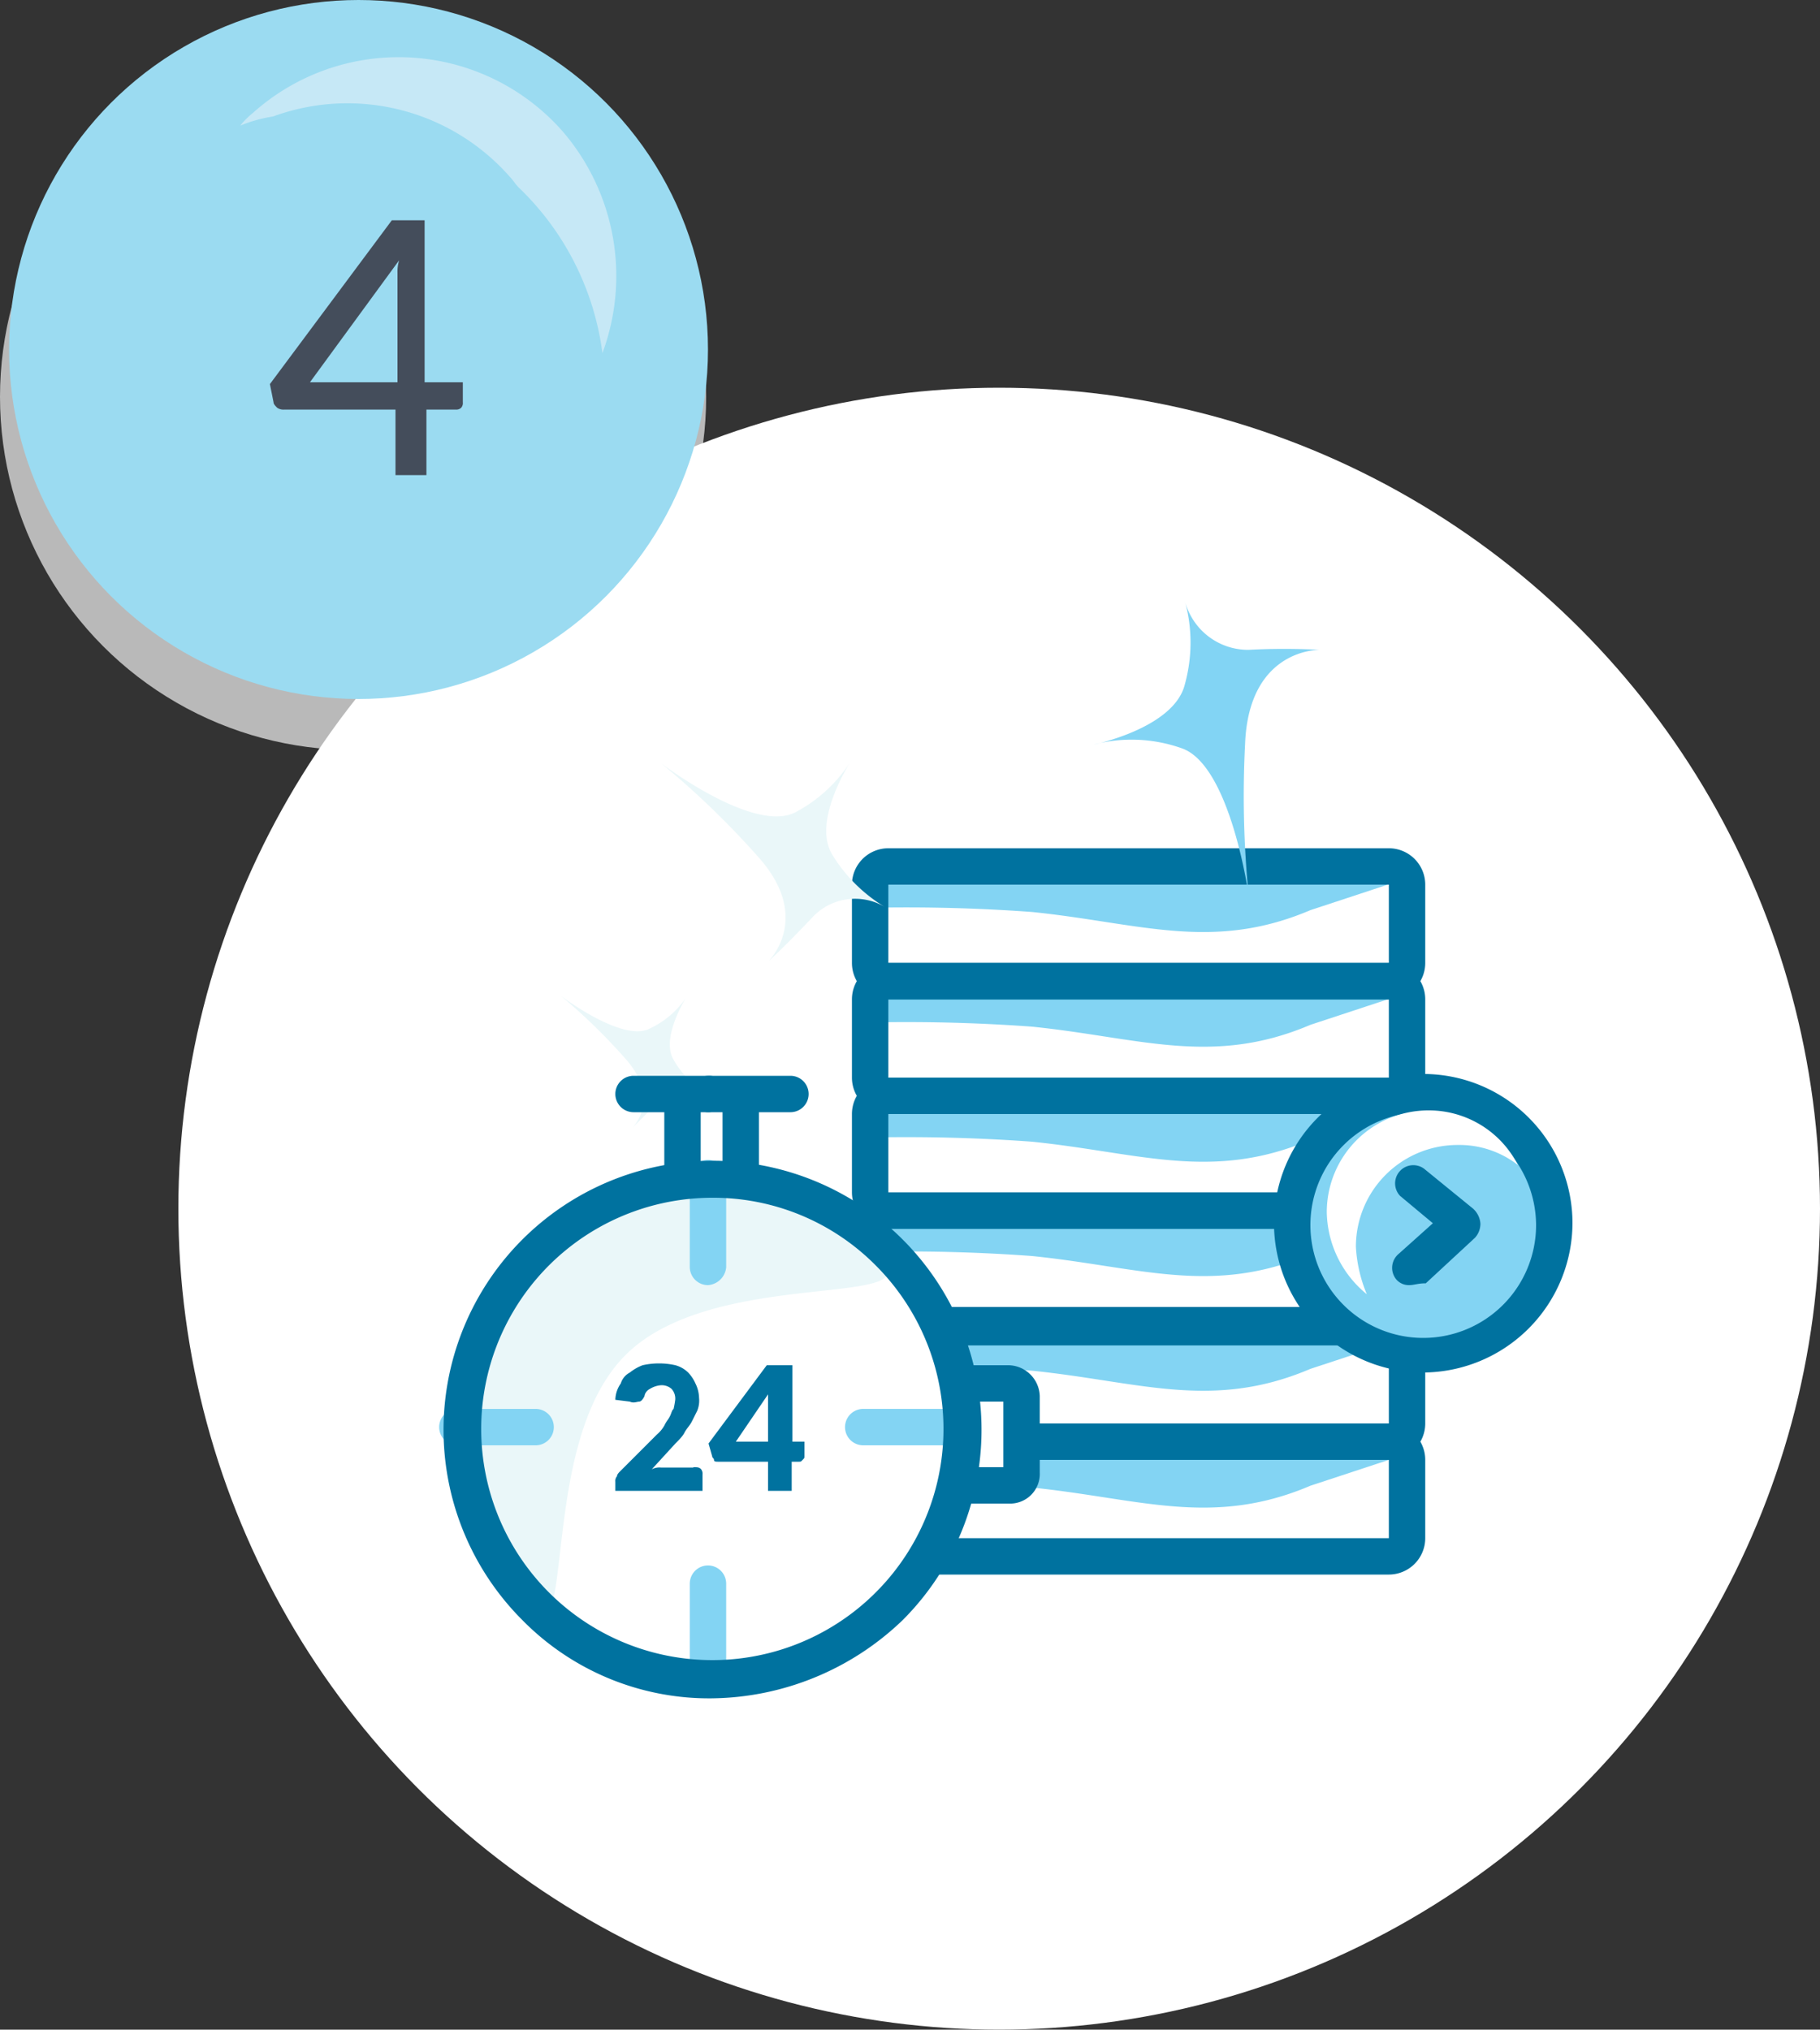 <?xml version="1.0" encoding="UTF-8"?> <svg xmlns="http://www.w3.org/2000/svg" xmlns:xlink="http://www.w3.org/1999/xlink" viewBox="0 0 100 111.5"><rect x="0" y="0" width="100" height="111.5" fill="#333333" stroke="none"/> <defs> <style> .cls-1 { fill: none; } .cls-2 { opacity: 0.8; } .cls-3, .cls-4 { fill: #fff; } .cls-4 { opacity: 0.66; isolation: isolate; } .cls-5 { fill: #9bdbf1; } .cls-6 { fill: #444d5b; } .cls-7 { fill: #c6e8f6; fill-rule: evenodd; } .cls-8 { clip-path: url(#clip-path); } .cls-9 { fill: #83d4f3; } .cls-10 { fill: #00729f; } .cls-11 { clip-path: url(#clip-path-2); } .cls-12 { clip-path: url(#clip-path-3); } .cls-13 { clip-path: url(#clip-path-4); } .cls-14 { clip-path: url(#clip-path-5); } .cls-15 { clip-path: url(#clip-path-6); } .cls-16 { fill: #eaf7f9; } .cls-17 { fill: #82d4f4; } </style> <clipPath id="clip-path" transform="translate(-27.57 -15.28)"> <path class="cls-1" d="M103.88,100.78H76.38a1,1,0,0,1-1-1v-4.3a1,1,0,0,1,1-1h27.5a1,1,0,0,1,1,1v4.3A1,1,0,0,1,103.88,100.78Z"></path> </clipPath> <clipPath id="clip-path-2" transform="translate(-27.57 -15.28)"> <path class="cls-1" d="M103.88,94.48H76.38a1,1,0,0,1-1-1v-4.3a1.08,1.08,0,0,1,1-1h27.5a1.08,1.08,0,0,1,1,1v4.3A1,1,0,0,1,103.88,94.48Z"></path> </clipPath> <clipPath id="clip-path-3" transform="translate(-27.57 -15.28)"> <path class="cls-1" d="M103.88,88.18H76.38a1.08,1.08,0,0,1-1-1v-4.3a1,1,0,0,1,1-1h27.5a1,1,0,0,1,1,1v4.3A1,1,0,0,1,103.88,88.18Z"></path> </clipPath> <clipPath id="clip-path-4" transform="translate(-27.57 -15.28)"> <path class="cls-1" d="M103.88,81.78H76.38a1,1,0,0,1-1-1v-4.3a1.08,1.08,0,0,1,1-1h27.5a1.08,1.08,0,0,1,1,1v4.3A1,1,0,0,1,103.88,81.78Z"></path> </clipPath> <clipPath id="clip-path-5" transform="translate(-27.57 -15.28)"> <path class="cls-1" d="M103.88,75.48H76.38a1,1,0,0,1-1-1v-4.3a1,1,0,0,1,1-1h27.5a1,1,0,0,1,1,1v4.3A1,1,0,0,1,103.88,75.48Z"></path> </clipPath> <clipPath id="clip-path-6" transform="translate(-27.57 -15.28)"> <path class="cls-1" d="M103.88,69.18H76.38a1,1,0,0,1-1-1v-4.3a1,1,0,0,1,1-1h27.5a1,1,0,0,1,1,1v4.3A1,1,0,0,1,103.88,69.18Z"></path> </clipPath> </defs> <title>hiw-4</title> <g id="Слой_2" data-name="Слой 2"> <g id="Layer_1" data-name="Layer 1"> <circle class="cls-3" cx="54.9" cy="66.4" r="45.1"></circle> <circle class="cls-4" cx="19.4" cy="21.8" r="19.4"></circle> <circle class="cls-5" cx="19.7" cy="19.2" r="19.2"></circle> <path class="cls-6" d="M53,36.28v1.1a.39.39,0,0,1-.09.3.38.38,0,0,1-.3.1H51v3.6h-1.7v-3.6h-6.1a.6.6,0,0,1-.4-.1c-.1-.1-.2-.2-.2-.3l-.2-1,6.7-9h1.8v8.9Zm-3.59,0v-6a2.15,2.15,0,0,1,.09-.7l-4.9,6.7Z" transform="translate(-27.57 -15.28)"></path> <path class="cls-7" d="M42.57,21.68a11.88,11.88,0,0,1,13,3.3c.2.2.3.4.5.6a15.33,15.33,0,0,1,4.6,9.1,12.18,12.18,0,0,0-2.2-12.2,12,12,0,0,0-17-1,4.62,4.62,0,0,0-.7.7A7.9,7.9,0,0,1,42.57,21.68Z" transform="translate(-27.57 -15.28)"></path> <circle class="cls-3" cx="45.9" cy="69.6" r="0.8"></circle> <g> <g class="cls-8"> <path class="cls-9" d="M70.47,97a95.1,95.1,0,0,1,13.8,0c5.9.6,9.9,2.2,15.3-.1l8.8-2.9H74.47Z" transform="translate(-27.57 -15.28)"></path> </g> <path class="cls-10" d="M103.88,101.78H76.38a2,2,0,0,1-2-2v-4.3a2,2,0,0,1,2-2h27.5a2,2,0,0,1,2,2v4.3A2,2,0,0,1,103.88,101.78Zm0-2v0Zm-27.5-4.3v4.3h27.5v-4.3Z" transform="translate(-27.57 -15.28)"></path> <g class="cls-11"> <path class="cls-9" d="M70.47,90.58a95.1,95.1,0,0,1,13.8,0c5.9.6,9.9,2.2,15.3-.1l8.8-2.9H74.47Z" transform="translate(-27.57 -15.28)"></path> </g> <path class="cls-10" d="M103.88,95.48H76.38a2,2,0,0,1-2-2v-4.3a2,2,0,0,1,2-2h27.5a2,2,0,0,1,2,2v4.3A2,2,0,0,1,103.88,95.48Zm0-2v0Zm-27.5-4.3v4.3h27.5v-4.3Z" transform="translate(-27.57 -15.28)"></path> <g class="cls-12"> <path class="cls-9" d="M70.47,84.28a95.1,95.1,0,0,1,13.8,0c5.9.6,9.9,2.2,15.3-.1l8.8-2.9H74.47Z" transform="translate(-27.57 -15.28)"></path> </g> <path class="cls-10" d="M103.88,89.18H76.38a2,2,0,0,1-2-2v-4.3a2,2,0,0,1,2-2h27.5a2,2,0,0,1,2,2v4.3A2,2,0,0,1,103.88,89.18Zm0-2v0Zm-27.5-4.4v4.3h27.5v-4.3Z" transform="translate(-27.57 -15.28)"></path> <g class="cls-13"> <path class="cls-9" d="M70.47,78a95.1,95.1,0,0,1,13.8,0c5.9.6,9.9,2.2,15.3-.1l8.8-2.9H74.47Z" transform="translate(-27.57 -15.28)"></path> </g> <path class="cls-10" d="M103.88,82.78H76.38a2,2,0,0,1-2-2v-4.3a2,2,0,0,1,2-2h27.5a2,2,0,0,1,2,2v4.3A2,2,0,0,1,103.88,82.78Zm0-2v0Zm-27.5-4.3v4.3h27.5v-4.3Z" transform="translate(-27.57 -15.28)"></path> <g class="cls-14"> <path class="cls-9" d="M70.47,71.68a95.1,95.1,0,0,1,13.8,0c5.9.6,9.9,2.2,15.3-.1l8.8-2.9H74.47Z" transform="translate(-27.57 -15.28)"></path> </g> <path class="cls-10" d="M103.88,76.48H76.38a2,2,0,0,1-2-2v-4.3a2,2,0,0,1,2-2h27.5a2,2,0,0,1,2,2v4.3A2,2,0,0,1,103.88,76.48Zm0-2v0Zm-27.5-4.3v4.3h27.5v-4.3Z" transform="translate(-27.57 -15.28)"></path> <g class="cls-15"> <path class="cls-9" d="M70.47,65.38a95.1,95.1,0,0,1,13.8,0c5.9.6,9.9,2.2,15.3-.1l8.8-2.9H74.47Z" transform="translate(-27.57 -15.28)"></path> </g> <path class="cls-10" d="M103.88,70.18H76.38a2,2,0,0,1-2-2v-4.3a2,2,0,0,1,2-2h27.5a2,2,0,0,1,2,2v4.3A2,2,0,0,1,103.88,70.18Zm0-2v0Zm-27.5-4.3v4.3h27.5v-4.3Z" transform="translate(-27.57 -15.28)"></path> <circle class="cls-3" cx="38.9" cy="78.4" r="13.8"></circle> <path class="cls-16" d="M56.47,84.48a13.76,13.76,0,0,1,19.5,0c2.7,2.7-9.3.4-14.09,5.3s-2.6,16.8-5.3,14.1A13.54,13.54,0,0,1,56.47,84.48Z" transform="translate(-27.57 -15.28)"></path> <path class="cls-9" d="M57,94.68h-4.3a1,1,0,0,1,0-2H57a1,1,0,0,1,0,2Z" transform="translate(-27.57 -15.28)"></path> <path class="cls-9" d="M66.47,85.88a1,1,0,0,1-1-1V80a1,1,0,1,1,2,0v4.9A1.08,1.08,0,0,1,66.47,85.88Z" transform="translate(-27.57 -15.28)"></path> <path class="cls-9" d="M66.47,108.48a1,1,0,0,1-1-1v-5.2a1,1,0,0,1,2,0v5.2A1,1,0,0,1,66.47,108.48Z" transform="translate(-27.57 -15.28)"></path> <path class="cls-9" d="M80.17,94.68H75a1,1,0,0,1,0-2h5.2a1,1,0,1,1,0,2Z" transform="translate(-27.57 -15.28)"></path> <g> <path class="cls-10" d="M65.67,95.88c.21,0,.3,0,.41.1a.39.39,0,0,1,.09.3v.9H61.38v-.5a.39.39,0,0,1,.09-.3c0-.1.1-.2.2-.3l2-2a1.81,1.81,0,0,0,.41-.5c.09-.2.2-.3.3-.5s.09-.3.2-.4a4.76,4.76,0,0,0,.09-.5.8.8,0,0,0-.2-.6.82.82,0,0,0-.59-.2,1.34,1.34,0,0,0-.6.2.54.54,0,0,0-.3.4q-.15.3-.3.3c-.1,0-.3.1-.5,0l-.8-.1a1.61,1.61,0,0,1,.3-.9,1,1,0,0,1,.5-.6,2.51,2.51,0,0,1,.7-.4,4.1,4.1,0,0,1,1.8,0,1.61,1.61,0,0,1,.7.4,2.09,2.09,0,0,1,.4.6,1.88,1.88,0,0,1,.2.8,1.48,1.48,0,0,1-.1.7l-.3.6c-.1.2-.3.4-.4.6s-.3.4-.5.6L63.38,96a.9.9,0,0,1,.5-.1h1.79Z" transform="translate(-27.57 -15.28)"></path> <path class="cls-10" d="M71.77,94.48v.8c0,.1,0,.1-.1.2s-.09.1-.2.1h-.4v1.6h-1.3v-1.6H67c-.09,0-.2,0-.2-.1s-.1-.1-.1-.2l-.2-.7,3.2-4.3h1.41v4.2Zm-2,0v-2.6L68,94.48Z" transform="translate(-27.57 -15.28)"></path> </g> <path class="cls-16" d="M74.38,57s-2.21,3.3-1.1,5.2a8.56,8.56,0,0,0,2.9,2.9,3.2,3.2,0,0,0-3.9.5c-1.7,1.8-2.5,2.5-2.5,2.5s2.5-2.4-.6-5.8a47,47,0,0,0-5.3-5.1s5.1,3.9,7.4,2.7A8.09,8.09,0,0,0,74.38,57Z" transform="translate(-27.57 -15.28)"></path> <path class="cls-16" d="M65.27,70.08s-1.4,2.2-.7,3.4a4.9,4.9,0,0,0,1.9,1.9,2.1,2.1,0,0,0-2.59.3c-1.21,1.2-1.6,1.6-1.6,1.6s1.7-1.6-.4-3.9a32.9,32.9,0,0,0-3.5-3.4s3.4,2.6,4.9,1.8A4.93,4.93,0,0,0,65.27,70.08Z" transform="translate(-27.57 -15.28)"></path> <path class="cls-17" d="M87.67,56.18s4.41-.9,5-3.3a8.59,8.59,0,0,0,0-4.6,3.59,3.59,0,0,0,3.5,2.7,36.29,36.29,0,0,1,3.91,0s-3.91-.1-4.1,5.2a55.2,55.2,0,0,0,.2,8.3s-1-7.2-3.7-8.1A8.25,8.25,0,0,0,87.67,56.18Z" transform="translate(-27.57 -15.28)"></path> <path class="cls-10" d="M66.47,76.38H62.38a1,1,0,1,1,0-2h4.09a.94.94,0,0,1,1,1A1,1,0,0,1,66.47,76.38Z" transform="translate(-27.57 -15.28)"></path> <path class="cls-10" d="M71,76.38h-4.5a1,1,0,0,1,0-2H71a1,1,0,0,1,0,2Z" transform="translate(-27.57 -15.28)"></path> <path class="cls-10" d="M65.07,81.08a.94.94,0,0,1-1-1v-4.3a1,1,0,0,1,2,0v4.3A1.08,1.08,0,0,1,65.07,81.08Z" transform="translate(-27.57 -15.28)"></path> <path class="cls-10" d="M68.27,81.08a.94.94,0,0,1-1-1v-4.3a1,1,0,0,1,2,0v4.3A1.08,1.08,0,0,1,68.27,81.08Z" transform="translate(-27.57 -15.28)"></path> <g> <path class="cls-3" d="M80.38,91.28H83a.68.68,0,0,1,.7.7v4.2a.68.68,0,0,1-.7.7h-2.8" transform="translate(-27.57 -15.28)"></path> <path class="cls-10" d="M83,97.88h-2.8a1,1,0,0,1,0-2h2.5v-3.6H80.38a1,1,0,0,1,0-2H83a1.75,1.75,0,0,1,1.7,1.7v4.2A1.63,1.63,0,0,1,83,97.88Z" transform="translate(-27.57 -15.28)"></path> </g> <path class="cls-10" d="M66.67,108.58a14.39,14.39,0,0,1-10.4-4.3,14.78,14.78,0,1,1,20.9,0A15.36,15.36,0,0,1,66.67,108.58Zm0-27.5a12.7,12.7,0,1,0,9,3.7A12.57,12.57,0,0,0,66.67,81.08Z" transform="translate(-27.57 -15.28)"></path> </g> <g> <g> <circle class="cls-9" cx="78.2" cy="67.3" r="7.2"></circle> <path class="cls-10" d="M105.77,90.68a8.2,8.2,0,1,1,8.2-8.2A8.24,8.24,0,0,1,105.77,90.68Zm0-14.3a6.2,6.2,0,1,0,6.2,6.2A6.23,6.23,0,0,0,105.77,76.38Z" transform="translate(-27.57 -15.28)"></path> </g> <path class="cls-3" d="M102.07,83.78a5.59,5.59,0,0,1,5.6-5.6,5.24,5.24,0,0,1,3.3,1.1,5.49,5.49,0,0,0-4.9-3,5.59,5.59,0,0,0-5.6,5.6,5.94,5.94,0,0,0,2.2,4.5A7.84,7.84,0,0,1,102.07,83.78Z" transform="translate(-27.57 -15.28)"></path> <path class="cls-10" d="M105,85.88a.91.91,0,0,1-.7-.3,1,1,0,0,1,.1-1.4l1.9-1.7-1.8-1.5a1,1,0,0,1,1.31-1.5l2.7,2.2a1.23,1.23,0,0,1,.4.8,1.14,1.14,0,0,1-.3.8l-2.7,2.5C105.47,85.78,105.27,85.88,105,85.88Z" transform="translate(-27.57 -15.28)"></path> </g> </g> </g> </svg> 